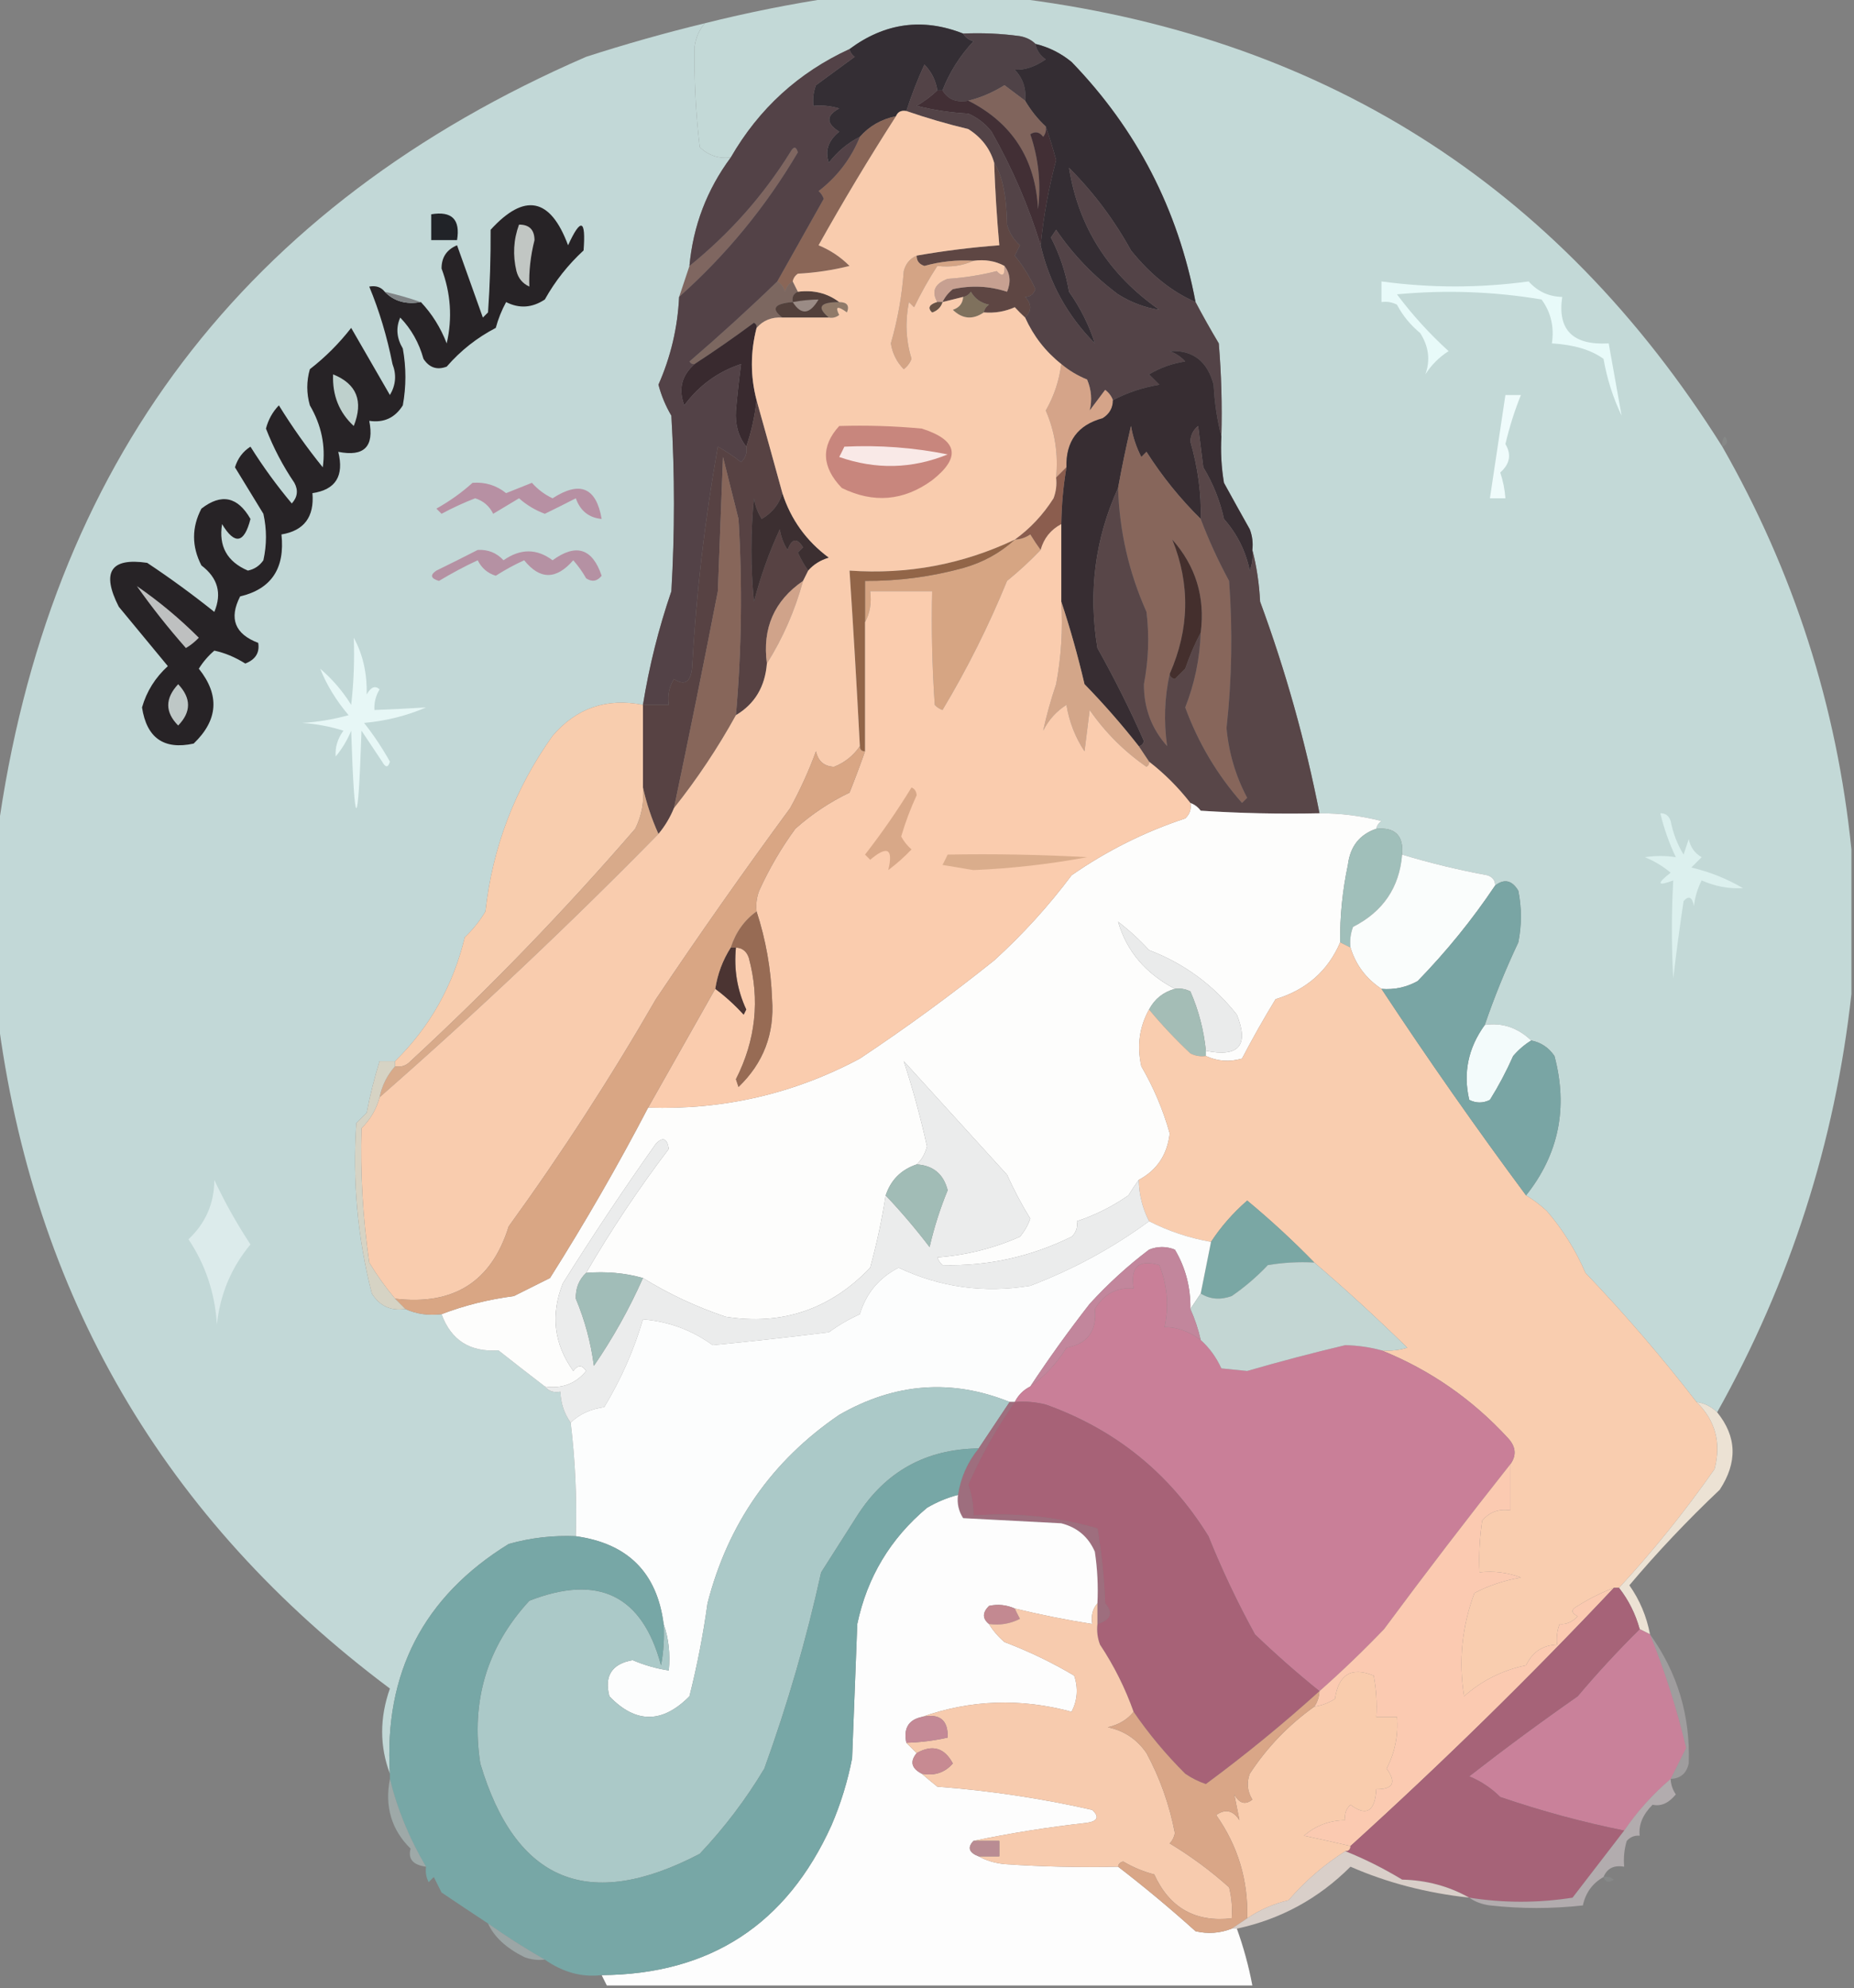 <?xml version="1.0" encoding="UTF-8"?>
<!DOCTYPE svg PUBLIC "-//W3C//DTD SVG 1.1//EN" "http://www.w3.org/Graphics/SVG/1.1/DTD/svg11.dtd">
<svg xmlns="http://www.w3.org/2000/svg" version="1.1" width="359px" height="385px" style="shape-rendering:geometricPrecision; text-rendering:geometricPrecision; image-rendering:optimizeQuality; fill-rule:evenodd; clip-rule:evenodd" xmlns:xlink="http://www.w3.org/1999/xlink">
<rect width="100%" height="100%" fill="#808080" stroke="none"/>
<g><path style="opacity:0.078" fill="#e8f6f5" d="M 126.5,4.5 C 127.833,5.167 127.833,5.167 126.5,4.5 Z"/></g>
<g><path style="opacity:0.999" fill="#c3d9d7" d="M 161.5,-0.5 C 172.833,-0.5 184.167,-0.5 195.5,-0.5C 255.528,6.577 301.528,35.577 333.5,86.5C 347.349,110.762 355.683,136.762 358.5,164.5C 358.5,173.833 358.5,183.167 358.5,192.5C 355.331,221.194 346.664,248.194 332.5,273.5C 331.395,272.4 330.062,271.733 328.5,271.5C 321.818,262.84 314.651,254.506 307,246.5C 305.116,242.116 302.616,238.116 299.5,234.5C 298.201,233.306 296.868,232.306 295.5,231.5C 301.832,223.53 303.665,214.53 301,204.5C 299.871,202.859 298.371,201.859 296.5,201.5C 293.86,198.993 290.86,197.993 287.5,198.5C 289.361,193.068 291.528,187.735 294,182.5C 294.667,179.167 294.667,175.833 294,172.5C 292.774,170.452 291.274,170.119 289.5,171.5C 289.53,170.503 289.03,169.836 288,169.5C 282.412,168.469 276.912,167.136 271.5,165.5C 271.817,161.828 270.151,160.162 266.5,160.5C 266.611,159.883 266.944,159.383 267.5,159C 263.56,157.985 259.56,157.485 255.5,157.5C 252.756,143.525 248.923,129.858 244,116.5C 243.821,112.975 243.321,109.641 242.5,106.5C 242.657,105.127 242.49,103.793 242,102.5C 240.3,99.48 238.634,96.48 237,93.5C 236.502,90.518 236.335,87.518 236.5,84.5C 236.666,78.491 236.499,72.491 236,66.5C 234.395,63.809 232.895,61.142 231.5,58.5C 228.109,40.549 220.109,25.049 207.5,12C 205.423,10.295 203.09,9.128 200.5,8.5C 199.737,7.732 198.737,7.232 197.5,7C 193.848,6.501 190.182,6.335 186.5,6.5C 178.683,3.417 171.35,4.417 164.5,9.5C 154.628,14.037 146.961,21.037 141.5,30.5C 139.179,30.771 137.179,30.105 135.5,28.5C 134.724,21.881 134.391,15.381 134.5,9C 134.759,7.213 135.425,5.713 136.5,4.5C 144.79,2.425 153.124,0.758 161.5,-0.5 Z"/></g>
<g><path style="opacity:1" fill="#342e34" d="M 186.5,6.5 C 186.918,7.222 187.584,7.722 188.5,8C 185.848,10.848 183.848,14.015 182.5,17.5C 182.167,17.5 181.833,17.5 181.5,17.5C 181.205,15.577 180.372,13.91 179,12.5C 177.662,15.428 176.495,18.428 175.5,21.5C 174.508,21.328 173.842,21.662 173.5,22.5C 170.669,23.079 168.336,24.412 166.5,26.5C 164.153,27.684 162.153,29.351 160.5,31.5C 159.696,29.236 160.363,27.236 162.5,25.5C 159.942,23.88 159.942,22.38 162.5,21C 160.866,20.506 159.199,20.34 157.5,20.5C 157.343,19.127 157.51,17.793 158,16.5C 160.5,14.667 163,12.833 165.5,11C 164.944,10.617 164.611,10.117 164.5,9.5C 171.35,4.417 178.683,3.417 186.5,6.5 Z"/></g>
<g><path style="opacity:1" fill="#4f4247" d="M 186.5,6.5 C 190.182,6.335 193.848,6.501 197.5,7C 198.737,7.232 199.737,7.732 200.5,8.5C 200.721,9.735 201.388,10.735 202.5,11.5C 200.401,12.938 198.401,13.605 196.5,13.5C 198.086,15.173 198.753,17.173 198.5,19.5C 197.185,18.524 195.852,17.524 194.5,16.5C 192.24,17.912 189.907,18.912 187.5,19.5C 185.219,19.923 183.552,19.256 182.5,17.5C 183.848,14.015 185.848,10.848 188.5,8C 187.584,7.722 186.918,7.222 186.5,6.5 Z"/></g>
<g><path style="opacity:1" fill="#342d33" d="M 200.5,8.5 C 203.09,9.128 205.423,10.295 207.5,12C 220.109,25.049 228.109,40.549 231.5,58.5C 226.936,56.521 222.769,53.188 219,48.5C 215.738,42.577 211.738,37.244 207,32.5C 208.837,43.965 214.671,53.132 224.5,60C 221.705,59.588 219.038,58.588 216.5,57C 211.783,53.485 207.783,49.318 204.5,44.5C 204.167,45 203.833,45.5 203.5,46C 205.197,49.273 206.364,52.773 207,56.5C 209.233,59.681 210.899,63.014 212,66.5C 206.723,61.189 203.223,54.855 201.5,47.5C 202.053,41.923 203.053,36.423 204.5,31C 203.883,28.723 203.216,26.556 202.5,24.5C 200.937,23.055 199.604,21.389 198.5,19.5C 198.753,17.173 198.086,15.173 196.5,13.5C 198.401,13.605 200.401,12.938 202.5,11.5C 201.388,10.735 200.721,9.735 200.5,8.5 Z"/></g>
<g><path style="opacity:1" fill="#80645c" d="M 198.5,19.5 C 199.604,21.389 200.937,23.055 202.5,24.5C 202.631,25.239 202.464,25.906 202,26.5C 201.282,25.549 200.449,25.383 199.5,26C 201.107,30.697 201.607,35.53 201,40.5C 200.497,30.805 195.997,23.805 187.5,19.5C 189.907,18.912 192.24,17.912 194.5,16.5C 195.852,17.524 197.185,18.524 198.5,19.5 Z"/></g>
<g><path style="opacity:1" fill="#422f35" d="M 181.5,17.5 C 181.833,17.5 182.167,17.5 182.5,17.5C 183.552,19.256 185.219,19.923 187.5,19.5C 195.997,23.805 200.497,30.805 201,40.5C 201.607,35.53 201.107,30.697 199.5,26C 200.449,25.383 201.282,25.549 202,26.5C 202.464,25.906 202.631,25.239 202.5,24.5C 203.216,26.556 203.883,28.723 204.5,31C 203.053,36.423 202.053,41.923 201.5,47.5C 199.176,39.901 196.009,32.568 192,25.5C 190.786,23.951 189.286,22.785 187.5,22C 184.118,21.824 180.785,21.324 177.5,20.5C 179.007,19.611 180.34,18.611 181.5,17.5 Z"/></g>
<g><path style="opacity:1" fill="#8a6657" d="M 173.5,22.5 C 168.247,30.672 163.247,39.006 158.5,47.5C 160.766,48.432 162.766,49.766 164.5,51.5C 161.215,52.324 157.882,52.824 154.5,53C 153.944,53.383 153.611,53.883 153.5,54.5C 152.778,54.917 152.278,55.584 152,56.5C 151.722,55.584 151.222,54.917 150.5,54.5C 153.48,49.212 156.48,43.879 159.5,38.5C 159.291,37.914 158.957,37.414 158.5,37C 162.112,34.221 164.778,30.721 166.5,26.5C 168.336,24.412 170.669,23.079 173.5,22.5 Z"/></g>
<g><path style="opacity:1" fill="#7f6660" d="M 131.5,57.5 C 132.167,55.5 132.833,53.5 133.5,51.5C 141.278,45.226 147.778,37.893 153,29.5C 153.654,28.304 154.154,28.304 154.5,29.5C 148.292,40.041 140.625,49.374 131.5,57.5 Z"/></g>
<g><path style="opacity:1" fill="#5e4643" d="M 198.5,61.5 C 197.849,60.909 197.182,60.243 196.5,59.5C 194.591,60.348 192.591,60.682 190.5,60.5C 190.611,59.883 190.944,59.383 191.5,59C 189.939,58.682 188.772,57.849 188,56.5C 187.617,57.056 187.117,57.389 186.5,57.5C 185.167,57.833 183.833,58.167 182.5,58.5C 182.953,57.542 183.619,56.708 184.5,56C 188.091,55.211 191.591,55.378 195,56.5C 195.78,54.613 195.613,52.946 194.5,51.5C 192.735,50.539 190.735,50.205 188.5,50.5C 185.272,50.299 182.105,50.633 179,51.5C 177.97,51.164 177.47,50.497 177.5,49.5C 182.758,48.573 188.091,47.907 193.5,47.5C 193.02,42.178 192.687,36.845 192.5,31.5C 194.092,33.975 194.926,37.975 195,43.5C 195.44,45.076 196.273,46.41 197.5,47.5C 197.167,48.167 196.833,48.833 196.5,49.5C 198.112,51.513 199.445,53.68 200.5,56C 200.108,57.011 199.441,57.511 198.5,57.5C 199.807,58.865 199.807,60.198 198.5,61.5 Z"/></g>
<g><path style="opacity:1" fill="#534347" d="M 181.5,17.5 C 180.34,18.611 179.007,19.611 177.5,20.5C 180.785,21.324 184.118,21.824 187.5,22C 189.286,22.785 190.786,23.951 192,25.5C 196.009,32.568 199.176,39.901 201.5,47.5C 203.223,54.855 206.723,61.189 212,66.5C 210.899,63.014 209.233,59.681 207,56.5C 206.364,52.773 205.197,49.273 203.5,46C 203.833,45.5 204.167,45 204.5,44.5C 207.783,49.318 211.783,53.485 216.5,57C 219.038,58.588 221.705,59.588 224.5,60C 214.671,53.132 208.837,43.965 207,32.5C 211.738,37.244 215.738,42.577 219,48.5C 222.769,53.188 226.936,56.521 231.5,58.5C 232.895,61.142 234.395,63.809 236,66.5C 236.499,72.491 236.666,78.491 236.5,84.5C 235.679,81.359 235.179,78.025 235,74.5C 233.778,69.916 230.944,67.75 226.5,68C 227.672,68.419 228.672,69.085 229.5,70C 226.99,70.376 224.657,71.21 222.5,72.5C 223.167,73.167 223.833,73.833 224.5,74.5C 221.23,75.058 218.23,76.058 215.5,77.5C 215.217,76.711 214.717,76.044 214,75.5C 213,76.833 212,78.167 211,79.5C 211.498,77.473 211.331,75.473 210.5,73.5C 208.64,72.74 206.973,71.74 205.5,70.5C 202.456,68.091 200.122,65.091 198.5,61.5C 199.807,60.198 199.807,58.865 198.5,57.5C 199.441,57.511 200.108,57.011 200.5,56C 199.445,53.68 198.112,51.513 196.5,49.5C 196.833,48.833 197.167,48.167 197.5,47.5C 196.273,46.41 195.44,45.076 195,43.5C 194.926,37.975 194.092,33.975 192.5,31.5C 191.702,28.769 190.035,26.603 187.5,25C 183.41,24.018 179.41,22.852 175.5,21.5C 176.495,18.428 177.662,15.428 179,12.5C 180.372,13.91 181.205,15.577 181.5,17.5 Z"/></g>
<g><path style="opacity:1" fill="#d4a485" d="M 177.5,49.5 C 177.47,50.497 177.97,51.164 179,51.5C 182.105,50.633 185.272,50.299 188.5,50.5C 186.393,51.468 184.059,51.802 181.5,51.5C 179.88,53.99 178.38,56.656 177,59.5C 176.667,59.167 176.333,58.833 176,58.5C 175.24,62.225 175.407,65.892 176.5,69.5C 176.192,70.308 175.692,70.975 175,71.5C 173.637,70.107 172.804,68.441 172.5,66.5C 173.822,61.923 174.656,57.256 175,52.5C 175.377,51.058 176.21,50.058 177.5,49.5 Z"/></g>
<g><path style="opacity:1" fill="#c7a091" d="M 194.5,51.5 C 195.613,52.946 195.78,54.613 195,56.5C 191.591,55.378 188.091,55.211 184.5,56C 183.619,56.708 182.953,57.542 182.5,58.5C 182.167,58.5 181.833,58.5 181.5,58.5C 180.318,56.439 180.985,54.939 183.5,54C 186.758,53.788 189.924,53.288 193,52.5C 194.107,53.712 194.607,53.379 194.5,51.5 Z"/></g>
<g><path style="opacity:1" fill="#e8faf9" d="M 267.5,54.5 C 277,55.792 286.5,55.792 296,54.5C 297.741,56.454 299.908,57.454 302.5,57.5C 301.554,63.893 304.554,66.893 311.5,66.5C 312.358,71.242 313.191,75.909 314,80.5C 312.326,76.979 311.16,73.313 310.5,69.5C 308.116,67.759 304.783,66.759 300.5,66.5C 300.98,63.315 300.314,60.481 298.5,58C 289.228,56.447 279.895,56.114 270.5,57C 273.464,60.966 276.797,64.632 280.5,68C 278.667,69.167 277.167,70.667 276,72.5C 276.991,69.756 276.657,67.089 275,64.5C 273.122,62.957 271.622,61.124 270.5,59C 269.552,58.517 268.552,58.35 267.5,58.5C 267.5,57.167 267.5,55.833 267.5,54.5 Z"/></g>
<g><path style="opacity:1" fill="#7c6760" d="M 150.5,54.5 C 151.222,54.917 151.722,55.584 152,56.5C 152.278,55.584 152.778,54.917 153.5,54.5C 153.833,55.167 154.167,55.833 154.5,56.5C 153.662,56.842 153.328,57.508 153.5,58.5C 149.907,58.796 149.241,59.796 151.5,61.5C 149.446,61.365 147.779,62.032 146.5,63.5C 146.565,63.062 146.399,62.728 146,62.5C 142.225,65.3 138.392,67.966 134.5,70.5C 134.062,70.565 133.728,70.399 133.5,70C 139.388,64.939 145.055,59.773 150.5,54.5 Z"/></g>
<g><path style="opacity:1" fill="#907a69" d="M 162.5,58.5 C 164.028,58.517 164.528,59.184 164,60.5C 162.16,59.167 161.66,59.334 162.5,61C 161.906,61.464 161.239,61.631 160.5,61.5C 158.083,59.504 158.75,58.504 162.5,58.5 Z"/></g>
<g><path style="opacity:0.999" fill="#c2d8d7" d="M 136.5,4.5 C 135.425,5.713 134.759,7.213 134.5,9C 134.391,15.381 134.724,21.881 135.5,28.5C 137.179,30.105 139.179,30.771 141.5,30.5C 136.877,36.747 134.211,43.747 133.5,51.5C 132.833,53.5 132.167,55.5 131.5,57.5C 131.219,63.433 129.885,69.1 127.5,74.5C 128.054,76.61 128.888,78.61 130,80.5C 130.667,91.833 130.667,103.167 130,114.5C 127.536,121.69 125.703,129.023 124.5,136.5C 117.445,135.111 111.612,137.111 107,142.5C 99.699,152.741 95.366,164.074 94,176.5C 92.907,178.349 91.574,180.016 90,181.5C 87.729,190.893 83.229,198.893 76.5,205.5C 75.5,205.5 74.5,205.5 73.5,205.5C 72.495,208.721 71.661,212.054 71,215.5C 70.333,216.167 69.667,216.833 69,217.5C 68.234,228.692 69.234,239.692 72,250.5C 73.509,252.919 75.675,253.919 78.5,253.5C 80.607,254.468 82.941,254.802 85.5,254.5C 87.347,259.551 91.013,261.884 96.5,261.5C 99.562,263.912 102.562,266.245 105.5,268.5C 106.209,269.404 107.209,269.737 108.5,269.5C 108.595,271.786 109.262,273.786 110.5,275.5C 111.392,282.791 111.726,290.124 111.5,297.5C 107.085,297.305 102.751,297.805 98.5,299C 81.984,309.196 74.318,324.03 75.5,343.5C 73.5,338.169 73.5,332.669 75.5,327C 31.703,294.238 6.37,250.738 -0.5,196.5C -0.5,184.833 -0.5,173.167 -0.5,161.5C 9.27,89.903 47.27,39.736 113.5,11C 121.108,8.542 128.775,6.376 136.5,4.5 Z"/></g>
<g><path style="opacity:1" fill="#212328" d="M 83.5,41.5 C 87.5,40.833 89.167,42.5 88.5,46.5C 86.833,46.5 85.167,46.5 83.5,46.5C 83.5,44.833 83.5,43.167 83.5,41.5 Z"/></g>
<g><path style="opacity:1" fill="#52403b" d="M 154.5,56.5 C 157.553,56.111 160.22,56.777 162.5,58.5C 158.75,58.504 158.083,59.504 160.5,61.5C 157.5,61.5 154.5,61.5 151.5,61.5C 149.241,59.796 149.907,58.796 153.5,58.5C 153.328,57.508 153.662,56.842 154.5,56.5 Z"/></g>
<g><path style="opacity:1" fill="#9a8b85" d="M 153.5,58.5 C 155.226,58.185 156.893,58.019 158.5,58C 156.792,60.912 155.126,61.078 153.5,58.5 Z"/></g>
<g><path style="opacity:1" fill="#7f715d" d="M 190.5,60.5 C 188.365,61.966 186.365,61.8 184.5,60C 185.756,59.583 186.423,58.75 186.5,57.5C 187.117,57.389 187.617,57.056 188,56.5C 188.772,57.849 189.939,58.682 191.5,59C 190.944,59.383 190.611,59.883 190.5,60.5 Z"/></g>
<g><path style="opacity:1" fill="#272326" d="M 74.5,56.5 C 76.279,58.343 78.612,59.01 81.5,58.5C 83.646,60.775 85.312,63.441 86.5,66.5C 87.62,61.608 87.287,56.774 85.5,52C 85.495,49.837 86.495,48.337 88.5,47.5C 90.167,52.167 91.833,56.833 93.5,61.5C 93.833,61.167 94.167,60.833 94.5,60.5C 94.865,55.222 95.032,49.889 95,44.5C 101.578,37.282 106.578,38.282 110,47.5C 112.467,42.115 113.467,42.449 113,48.5C 109.97,51.296 107.47,54.463 105.5,58C 103.045,59.63 100.545,59.797 98,58.5C 97.138,60.087 96.471,61.754 96,63.5C 92.342,65.408 89.175,67.908 86.5,71C 84.633,71.711 83.133,71.211 82,69.5C 81.145,66.399 79.645,63.732 77.5,61.5C 76.628,63.466 76.795,65.466 78,67.5C 78.667,71.167 78.667,74.833 78,78.5C 76.491,80.919 74.325,81.919 71.5,81.5C 72.5,86.5 70.5,88.5 65.5,87.5C 66.66,92.175 64.994,94.841 60.5,95.5C 60.88,100.11 58.88,102.776 54.5,103.5C 55.209,110.073 52.542,114.073 46.5,115.5C 44.305,119.78 45.471,122.78 50,124.5C 50.309,126.391 49.475,127.725 47.5,128.5C 45.503,127.253 43.503,126.419 41.5,126C 40.313,127.019 39.313,128.186 38.5,129.5C 42.58,134.612 42.246,139.446 37.5,144C 31.742,145.253 28.408,142.919 27.5,137C 28.391,133.892 30.058,131.225 32.5,129C 29.333,125.167 26.167,121.333 23,117.5C 19.587,110.789 21.42,107.956 28.5,109C 32.974,111.973 37.307,115.14 41.5,118.5C 43.012,114.907 42.178,111.907 39,109.5C 37.102,105.803 37.102,102.136 39,98.5C 42.864,95.506 46.031,96.173 48.5,100.5C 47.292,105.245 45.459,105.578 43,101.5C 42.307,105.778 43.974,108.778 48,110.5C 49.261,110.241 50.261,109.574 51,108.5C 51.667,105.5 51.667,102.5 51,99.5C 49.167,96.5 47.333,93.5 45.5,90.5C 46.026,88.77 47.026,87.436 48.5,86.5C 50.934,90.382 53.601,94.048 56.5,97.5C 57.614,96.277 57.781,94.944 57,93.5C 54.777,90.221 52.943,86.721 51.5,83C 51.946,81.274 52.779,79.774 54,78.5C 56.6,82.713 59.433,86.713 62.5,90.5C 63.075,86.345 62.242,82.345 60,78.5C 59.333,76.167 59.333,73.833 60,71.5C 63,69.167 65.667,66.5 68,63.5C 70.529,67.901 73.029,72.234 75.5,76.5C 76.641,74.579 76.808,72.579 76,70.5C 74.943,65.179 73.443,60.179 71.5,55.5C 72.791,55.263 73.791,55.596 74.5,56.5 Z"/></g>
<g><path style="opacity:1" fill="#808486" d="M 74.5,56.5 C 76.952,57.065 79.285,57.732 81.5,58.5C 78.612,59.01 76.279,58.343 74.5,56.5 Z"/></g>
<g><path style="opacity:1" fill="#c1c6c3" d="M 100.5,43.5 C 102.484,43.484 103.484,44.484 103.5,46.5C 102.727,49.571 102.393,52.571 102.5,55.5C 101.201,54.91 100.368,53.91 100,52.5C 99.264,49.408 99.431,46.408 100.5,43.5 Z"/></g>
<g><path style="opacity:1" fill="#392a2f" d="M 146.5,63.5 C 145.291,68.213 145.291,72.879 146.5,77.5C 146.142,80.689 145.475,83.689 144.5,86.5C 142.983,84.538 142.316,82.205 142.5,79.5C 142.768,76.483 143.102,73.483 143.5,70.5C 139.021,71.969 135.354,74.636 132.5,78.5C 131.317,75.381 131.984,72.714 134.5,70.5C 138.392,67.966 142.225,65.3 146,62.5C 146.399,62.728 146.565,63.062 146.5,63.5 Z"/></g>
<g><path style="opacity:1" fill="#534247" d="M 164.5,9.5 C 164.611,10.117 164.944,10.617 165.5,11C 163,12.833 160.5,14.667 158,16.5C 157.51,17.793 157.343,19.127 157.5,20.5C 159.199,20.34 160.866,20.506 162.5,21C 159.942,22.38 159.942,23.88 162.5,25.5C 160.363,27.236 159.696,29.236 160.5,31.5C 162.153,29.351 164.153,27.684 166.5,26.5C 164.778,30.721 162.112,34.221 158.5,37C 158.957,37.414 159.291,37.914 159.5,38.5C 156.48,43.879 153.48,49.212 150.5,54.5C 145.055,59.773 139.388,64.939 133.5,70C 133.728,70.399 134.062,70.565 134.5,70.5C 131.984,72.714 131.317,75.381 132.5,78.5C 135.354,74.636 139.021,71.969 143.5,70.5C 143.102,73.483 142.768,76.483 142.5,79.5C 142.316,82.205 142.983,84.538 144.5,86.5C 144.719,87.675 144.386,88.675 143.5,89.5C 142.086,88.376 140.586,87.376 139,86.5C 136.465,100.708 134.798,115.042 134,129.5C 133.685,132.147 132.518,132.813 130.5,131.5C 129.548,133.045 129.215,134.712 129.5,136.5C 127.833,136.5 126.167,136.5 124.5,136.5C 125.703,129.023 127.536,121.69 130,114.5C 130.667,103.167 130.667,91.833 130,80.5C 128.888,78.61 128.054,76.61 127.5,74.5C 129.885,69.1 131.219,63.433 131.5,57.5C 140.625,49.374 148.292,40.041 154.5,29.5C 154.154,28.304 153.654,28.304 153,29.5C 147.778,37.893 141.278,45.226 133.5,51.5C 134.211,43.747 136.877,36.747 141.5,30.5C 146.961,21.037 154.628,14.037 164.5,9.5 Z"/></g>
<g><path style="opacity:1" fill="#bed0cc" d="M 64.5,72.5 C 69.077,74.341 70.411,77.675 68.5,82.5C 65.665,79.88 64.332,76.547 64.5,72.5 Z"/></g>
<g><path style="opacity:1" fill="#d5a489" d="M 205.5,70.5 C 206.973,71.74 208.64,72.74 210.5,73.5C 211.331,75.473 211.498,77.473 211,79.5C 212,78.167 213,76.833 214,75.5C 214.717,76.044 215.217,76.711 215.5,77.5C 215.489,79.017 214.823,80.184 213.5,81C 208.7,82.306 206.366,85.473 206.5,90.5C 205.833,91.167 205.167,91.833 204.5,92.5C 204.948,87.959 204.281,83.626 202.5,79.5C 204.105,76.686 205.105,73.686 205.5,70.5 Z"/></g>
<g><path style="opacity:1" fill="#574243" d="M 146.5,77.5 C 148.161,83.406 149.828,89.406 151.5,95.5C 150.874,97.626 149.541,99.293 147.5,100.5C 146.719,99.271 146.219,97.938 146,96.5C 145.333,103.167 145.333,109.833 146,116.5C 147.275,111.607 148.942,106.94 151,102.5C 151.219,103.938 151.719,105.271 152.5,106.5C 153.324,104.252 154.324,104.086 155.5,106C 155.167,106.333 154.833,106.667 154.5,107C 155.085,108.302 155.751,109.469 156.5,110.5C 156.167,111.167 155.833,111.833 155.5,112.5C 149.918,116.337 147.585,121.67 148.5,128.5C 148.143,133.001 146.143,136.334 142.5,138.5C 143.608,125.866 143.775,113.2 143,100.5C 142,96.5 141,92.5 140,88.5C 139.667,97.167 139.333,105.833 139,114.5C 136.273,128.531 133.44,142.531 130.5,156.5C 129.752,158.332 128.752,159.999 127.5,161.5C 126.184,158.592 125.184,155.592 124.5,152.5C 124.5,147.167 124.5,141.833 124.5,136.5C 126.167,136.5 127.833,136.5 129.5,136.5C 129.215,134.712 129.548,133.045 130.5,131.5C 132.518,132.813 133.685,132.147 134,129.5C 134.798,115.042 136.465,100.708 139,86.5C 140.586,87.376 142.086,88.376 143.5,89.5C 144.386,88.675 144.719,87.675 144.5,86.5C 145.475,83.689 146.142,80.689 146.5,77.5 Z"/></g>
<g><path style="opacity:1" fill="#372d32" d="M 236.5,84.5 C 236.335,87.518 236.502,90.518 237,93.5C 238.634,96.48 240.3,99.48 242,102.5C 242.49,103.793 242.657,105.127 242.5,106.5C 242.657,107.873 242.49,109.207 242,110.5C 241.213,106.717 239.546,103.383 237,100.5C 236.226,96.951 234.893,93.618 233,90.5C 232.667,87.833 232.333,85.167 232,82.5C 231.056,83.263 230.556,84.263 230.5,85.5C 231.973,90.624 232.64,95.624 232.5,100.5C 228.54,96.603 225.04,92.269 222,87.5C 221.667,87.833 221.333,88.167 221,88.5C 220.027,86.608 219.36,84.608 219,82.5C 218.057,86.496 217.224,90.496 216.5,94.5C 212.036,104.309 210.703,114.643 212.5,125.5C 215.797,131.371 218.797,137.371 221.5,143.5C 221.376,144.107 221.043,144.44 220.5,144.5C 217.243,140.344 213.743,136.344 210,132.5C 208.704,126.966 207.204,121.633 205.5,116.5C 205.5,111.5 205.5,106.5 205.5,101.5C 205.552,97.802 205.886,94.135 206.5,90.5C 206.366,85.473 208.7,82.306 213.5,81C 214.823,80.184 215.489,79.017 215.5,77.5C 218.23,76.058 221.23,75.058 224.5,74.5C 223.833,73.833 223.167,73.167 222.5,72.5C 224.657,71.21 226.99,70.376 229.5,70C 228.672,69.085 227.672,68.419 226.5,68C 230.944,67.75 233.778,69.916 235,74.5C 235.179,78.025 235.679,81.359 236.5,84.5 Z"/></g>
<g><path style="opacity:0.078" fill="#d6e7e4" d="M 333.5,86.5 C 333.369,85.761 333.536,85.094 334,84.5C 334.692,85.437 334.525,86.103 333.5,86.5 Z"/></g>
<g><path style="opacity:1" fill="#effbfb" d="M 291.5,76.5 C 292.5,76.5 293.5,76.5 294.5,76.5C 293.282,79.519 292.282,82.686 291.5,86C 292.706,88.017 292.373,89.851 290.5,91.5C 291.046,93.135 291.38,94.801 291.5,96.5C 290.5,96.5 289.5,96.5 288.5,96.5C 289.501,89.829 290.501,83.163 291.5,76.5 Z"/></g>
<g><path style="opacity:1" fill="#b790a3" d="M 91.5,93.5 C 93.954,93.32 96.121,93.987 98,95.5C 99.667,94.833 101.333,94.167 103,93.5C 104.136,94.783 105.469,95.783 107,96.5C 112.294,93.067 115.461,94.401 116.5,100.5C 114.027,100.264 112.36,98.931 111.5,96.5C 109.477,97.54 107.477,98.54 105.5,99.5C 103.653,98.814 101.986,97.814 100.5,96.5C 98.833,97.5 97.167,98.5 95.5,99.5C 94.751,97.988 93.584,96.988 92,96.5C 89.773,97.363 87.607,98.363 85.5,99.5C 85.167,99.167 84.833,98.833 84.5,98.5C 87.076,97.057 89.41,95.39 91.5,93.5 Z"/></g>
<g><path style="opacity:1" fill="#8b5d4e" d="M 206.5,90.5 C 205.886,94.135 205.552,97.802 205.5,101.5C 203.457,102.579 202.124,104.246 201.5,106.5C 200.842,105.602 200.176,104.602 199.5,103.5C 198.583,104.127 197.583,104.461 196.5,104.5C 199.472,102.359 201.972,99.692 204,96.5C 204.49,95.207 204.657,93.873 204.5,92.5C 205.167,91.833 205.833,91.167 206.5,90.5 Z"/></g>
<g><path style="opacity:1" fill="#3c2f31" d="M 151.5,95.5 C 153.142,100.608 156.142,104.774 160.5,108C 158.867,108.48 157.534,109.313 156.5,110.5C 155.751,109.469 155.085,108.302 154.5,107C 154.833,106.667 155.167,106.333 155.5,106C 154.324,104.086 153.324,104.252 152.5,106.5C 151.719,105.271 151.219,103.938 151,102.5C 148.942,106.94 147.275,111.607 146,116.5C 145.333,109.833 145.333,103.167 146,96.5C 146.219,97.938 146.719,99.271 147.5,100.5C 149.541,99.293 150.874,97.626 151.5,95.5 Z"/></g>
<g><path style="opacity:1" fill="#b591a3" d="M 92.5,106.5 C 94.484,106.383 96.15,107.05 97.5,108.5C 100.766,106.205 103.932,106.205 107,108.5C 111.543,105.181 114.71,106.181 116.5,111.5C 115.635,112.583 114.635,112.749 113.5,112C 112.789,110.745 111.956,109.579 111,108.5C 107.708,112.3 104.541,112.3 101.5,108.5C 99.571,109.38 97.737,110.38 96,111.5C 94.416,111.012 93.249,110.012 92.5,108.5C 89.905,109.713 87.405,111.047 85,112.5C 83.392,112.026 83.226,111.359 84.5,110.5C 87.239,109.163 89.906,107.83 92.5,106.5 Z"/></g>
<g><path style="opacity:1" fill="#d6a583" d="M 201.5,106.5 C 199.502,108.6 197.335,110.6 195,112.5C 191.448,121.196 187.281,129.53 182.5,137.5C 181.914,137.291 181.414,136.957 181,136.5C 180.5,129.174 180.334,121.841 180.5,114.5C 176.5,114.5 172.5,114.5 168.5,114.5C 168.795,116.735 168.461,118.735 167.5,120.5C 167.5,117.833 167.5,115.167 167.5,112.5C 173.945,112.537 180.278,111.704 186.5,110C 190.346,108.914 193.68,107.081 196.5,104.5C 197.583,104.461 198.583,104.127 199.5,103.5C 200.176,104.602 200.842,105.602 201.5,106.5 Z"/></g>
<g><path style="opacity:1" fill="#bec0c0" d="M 26.5,113.5 C 30.798,116.463 34.798,119.797 38.5,123.5C 37.758,124.287 36.925,124.953 36,125.5C 32.575,121.621 29.409,117.621 26.5,113.5 Z"/></g>
<g><path style="opacity:1" fill="#d0a38a" d="M 155.5,112.5 C 153.926,118.242 151.593,123.575 148.5,128.5C 147.585,121.67 149.918,116.337 155.5,112.5 Z"/></g>
<g><path style="opacity:1" fill="#926548" d="M 196.5,104.5 C 193.68,107.081 190.346,108.914 186.5,110C 180.278,111.704 173.945,112.537 167.5,112.5C 167.5,115.167 167.5,117.833 167.5,120.5C 167.5,128.833 167.5,137.167 167.5,145.5C 166.833,145.5 166.5,145.167 166.5,144.5C 165.913,133.15 165.246,121.817 164.5,110.5C 175.734,111.295 186.401,109.295 196.5,104.5 Z"/></g>
<g><path style="opacity:1" fill="#87665b" d="M 232.5,100.5 C 234.065,104.629 235.898,108.629 238,112.5C 238.708,122.016 238.541,131.516 237.5,141C 237.937,145.808 239.271,150.308 241.5,154.5C 241.167,154.833 240.833,155.167 240.5,155.5C 235.68,150.028 232.013,143.861 229.5,137C 231.334,132.336 232.334,127.502 232.5,122.5C 233.375,115.629 231.542,109.629 227,104.5C 230.492,113.165 230.325,121.831 226.5,130.5C 225.49,135.035 225.324,139.701 226,144.5C 222.984,141.124 221.484,137.124 221.5,132.5C 222.399,127.85 222.566,123.183 222,118.5C 218.591,110.862 216.757,102.862 216.5,94.5C 217.224,90.496 218.057,86.496 219,82.5C 219.36,84.608 220.027,86.608 221,88.5C 221.333,88.167 221.667,87.833 222,87.5C 225.04,92.269 228.54,96.603 232.5,100.5 Z"/></g>
<g><path style="opacity:1" fill="#bec7c6" d="M 34.5,132.5 C 37.048,135.209 37.048,137.876 34.5,140.5C 31.937,137.92 31.937,135.253 34.5,132.5 Z"/></g>
<g><path style="opacity:1" fill="#87665a" d="M 142.5,138.5 C 138.995,144.847 134.995,150.847 130.5,156.5C 133.44,142.531 136.273,128.531 139,114.5C 139.333,105.833 139.667,97.167 140,88.5C 141,92.5 142,96.5 143,100.5C 143.775,113.2 143.608,125.866 142.5,138.5 Z"/></g>
<g><path style="opacity:1" fill="#584648" d="M 242.5,106.5 C 243.321,109.641 243.821,112.975 244,116.5C 248.923,129.858 252.756,143.525 255.5,157.5C 247.826,157.666 240.159,157.5 232.5,157C 231.956,156.283 231.289,155.783 230.5,155.5C 228.167,152.5 225.5,149.833 222.5,147.5C 221.833,146.5 221.167,145.5 220.5,144.5C 221.043,144.44 221.376,144.107 221.5,143.5C 218.797,137.371 215.797,131.371 212.5,125.5C 210.703,114.643 212.036,104.309 216.5,94.5C 216.757,102.862 218.591,110.862 222,118.5C 222.566,123.183 222.399,127.85 221.5,132.5C 221.484,137.124 222.984,141.124 226,144.5C 225.324,139.701 225.49,135.035 226.5,130.5C 226.56,131.043 226.893,131.376 227.5,131.5C 228.167,130.833 228.833,130.167 229.5,129.5C 230.359,127 231.359,124.667 232.5,122.5C 232.334,127.502 231.334,132.336 229.5,137C 232.013,143.861 235.68,150.028 240.5,155.5C 240.833,155.167 241.167,154.833 241.5,154.5C 239.271,150.308 237.937,145.808 237.5,141C 238.541,131.516 238.708,122.016 238,112.5C 235.898,108.629 234.065,104.629 232.5,100.5C 232.64,95.624 231.973,90.624 230.5,85.5C 230.556,84.263 231.056,83.263 232,82.5C 232.333,85.167 232.667,87.833 233,90.5C 234.893,93.618 236.226,96.951 237,100.5C 239.546,103.383 241.213,106.717 242,110.5C 242.49,109.207 242.657,107.873 242.5,106.5 Z"/></g>
<g><path style="opacity:1" fill="#442f2d" d="M 232.5,122.5 C 231.359,124.667 230.359,127 229.5,129.5C 228.833,130.167 228.167,130.833 227.5,131.5C 226.893,131.376 226.56,131.043 226.5,130.5C 230.325,121.831 230.492,113.165 227,104.5C 231.542,109.629 233.375,115.629 232.5,122.5 Z"/></g>
<g><path style="opacity:1" fill="#d3a689" d="M 205.5,116.5 C 207.204,121.633 208.704,126.966 210,132.5C 213.743,136.344 217.243,140.344 220.5,144.5C 221.167,145.5 221.833,146.5 222.5,147.5C 222.565,147.938 222.399,148.272 222,148.5C 217.667,145.5 214,141.833 211,137.5C 210.667,140.167 210.333,142.833 210,145.5C 208.206,142.786 207.04,139.786 206.5,136.5C 204.541,137.748 203.041,139.415 202,141.5C 202.626,138.592 203.459,135.592 204.5,132.5C 205.495,127.208 205.828,121.875 205.5,116.5 Z"/></g>
<g><path style="opacity:1" fill="#e7f7f6" d="M 68.5,123.5 C 70.26,126.701 71.094,130.367 71,134.5C 71.811,133.04 72.645,132.707 73.5,133.5C 72.754,134.736 72.421,136.07 72.5,137.5C 75.889,137.368 79.223,137.201 82.5,137C 78.721,138.625 74.721,139.625 70.5,140C 72.363,142.364 74.029,144.864 75.5,147.5C 75.154,148.696 74.654,148.696 74,147.5C 72.667,145.5 71.333,143.5 70,141.5C 69.333,161.5 68.667,161.5 68,141.5C 67.251,143.332 66.251,144.999 65,146.5C 64.859,144.744 65.359,143.078 66.5,141.5C 63.893,140.682 61.226,140.182 58.5,140C 61.553,139.821 64.553,139.321 67.5,138.5C 65.09,135.648 63.256,132.648 62,129.5C 64.374,131.539 66.374,133.872 68,136.5C 68.499,132.179 68.666,127.846 68.5,123.5 Z"/></g>
<g><path style="opacity:1" fill="#f8cdae" d="M 124.5,136.5 C 124.5,141.833 124.5,147.167 124.5,152.5C 124.752,155.32 124.252,157.986 123,160.5C 109.244,176.419 94.744,191.419 79.5,205.5C 78.675,206.386 77.675,206.719 76.5,206.5C 76.5,206.167 76.5,205.833 76.5,205.5C 83.229,198.893 87.729,190.893 90,181.5C 91.574,180.016 92.907,178.349 94,176.5C 95.366,164.074 99.699,152.741 107,142.5C 111.612,137.111 117.445,135.111 124.5,136.5 Z"/></g>
<g><path style="opacity:1" fill="#fdfdfc" d="M 230.5,155.5 C 231.289,155.783 231.956,156.283 232.5,157C 240.159,157.5 247.826,157.666 255.5,157.5C 259.56,157.485 263.56,157.985 267.5,159C 266.944,159.383 266.611,159.883 266.5,160.5C 263.265,161.595 261.432,163.928 261,167.5C 259.95,172.448 259.45,177.448 259.5,182.5C 257.142,188.013 252.976,191.68 247,193.5C 244.711,197.243 242.544,201.076 240.5,205C 238.071,205.703 235.738,205.537 233.5,204.5C 233.5,204.167 233.5,203.833 233.5,203.5C 239.885,204.786 241.885,202.453 239.5,196.5C 234.958,190.752 229.292,186.585 222.5,184C 220.65,181.982 218.65,180.149 216.5,178.5C 218.144,184.176 221.811,188.51 227.5,191.5C 225.246,192.124 223.579,193.457 222.5,195.5C 220.621,198.856 220.121,202.523 221,206.5C 223.397,210.623 225.23,214.956 226.5,219.5C 226.029,223.618 224.029,226.618 220.5,228.5C 219.842,229.398 219.176,230.398 218.5,231.5C 215.35,233.679 212.017,235.346 208.5,236.5C 208.719,237.675 208.386,238.675 207.5,239.5C 199.571,243.4 191.238,245.234 182.5,245C 182.043,244.586 181.709,244.086 181.5,243.5C 187.091,243.078 192.424,241.745 197.5,239.5C 198.383,238.452 199.05,237.285 199.5,236C 197.81,233.249 196.31,230.415 195,227.5C 188.397,220.225 181.731,212.892 175,205.5C 176.736,210.804 178.236,216.304 179.5,222C 179.138,223.434 178.472,224.601 177.5,225.5C 174.5,226.5 172.5,228.5 171.5,231.5C 170.791,236.099 169.791,240.766 168.5,245.5C 160.778,253.574 151.445,256.74 140.5,255C 134.784,253.067 129.451,250.567 124.5,247.5C 121.038,246.518 117.371,246.185 113.5,246.5C 118.318,238.21 123.651,230.21 129.5,222.5C 129.176,220.431 128.342,220.098 127,221.5C 120.755,230.318 114.755,239.318 109,248.5C 106.572,254.562 107.239,260.228 111,265.5C 111.893,264.289 112.726,264.289 113.5,265.5C 111.464,267.984 108.798,268.984 105.5,268.5C 102.562,266.245 99.562,263.912 96.5,261.5C 91.013,261.884 87.347,259.551 85.5,254.5C 89.903,252.811 94.569,251.645 99.5,251C 101.842,249.829 104.176,248.662 106.5,247.5C 113.321,236.704 119.654,225.704 125.5,214.5C 140.106,214.975 153.772,211.809 166.5,205C 175.453,199.045 184.12,192.712 192.5,186C 198.043,180.959 203.043,175.459 207.5,169.5C 214.317,164.758 221.651,161.091 229.5,158.5C 230.386,157.675 230.719,156.675 230.5,155.5 Z"/></g>
<g><path style="opacity:1" fill="#a0bfba" d="M 266.5,160.5 C 270.151,160.162 271.817,161.828 271.5,165.5C 270.975,171.875 267.808,176.541 262,179.5C 261.51,180.793 261.343,182.127 261.5,183.5C 260.833,183.167 260.167,182.833 259.5,182.5C 259.45,177.448 259.95,172.448 261,167.5C 261.432,163.928 263.265,161.595 266.5,160.5 Z"/></g>
<g><path style="opacity:1" fill="#fafdfc" d="M 271.5,165.5 C 276.912,167.136 282.412,168.469 288,169.5C 289.03,169.836 289.53,170.503 289.5,171.5C 285.092,178.082 280.092,184.249 274.5,190C 272.323,191.202 269.989,191.702 267.5,191.5C 264.515,189.513 262.515,186.846 261.5,183.5C 261.343,182.127 261.51,180.793 262,179.5C 267.808,176.541 270.975,171.875 271.5,165.5 Z"/></g>
<g><path style="opacity:1" fill="#faccae" d="M 205.5,101.5 C 205.5,106.5 205.5,111.5 205.5,116.5C 205.828,121.875 205.495,127.208 204.5,132.5C 203.459,135.592 202.626,138.592 202,141.5C 203.041,139.415 204.541,137.748 206.5,136.5C 207.04,139.786 208.206,142.786 210,145.5C 210.333,142.833 210.667,140.167 211,137.5C 214,141.833 217.667,145.5 222,148.5C 222.399,148.272 222.565,147.938 222.5,147.5C 225.5,149.833 228.167,152.5 230.5,155.5C 230.719,156.675 230.386,157.675 229.5,158.5C 221.651,161.091 214.317,164.758 207.5,169.5C 203.043,175.459 198.043,180.959 192.5,186C 184.12,192.712 175.453,199.045 166.5,205C 153.772,211.809 140.106,214.975 125.5,214.5C 129.839,206.83 134.172,199.163 138.5,191.5C 140.463,192.96 142.296,194.627 144,196.5C 144.167,196.167 144.333,195.833 144.5,195.5C 142.744,191.712 142.078,187.712 142.5,183.5C 143.75,183.577 144.583,184.244 145,185.5C 147.175,193.595 146.342,201.428 142.5,209C 142.667,209.5 142.833,210 143,210.5C 147.819,205.881 149.986,200.214 149.5,193.5C 149.294,187.681 148.294,182.014 146.5,176.5C 146.343,175.127 146.51,173.793 147,172.5C 148.934,168.241 151.268,164.241 154,160.5C 157.177,157.667 160.677,155.334 164.5,153.5C 165.578,150.793 166.578,148.126 167.5,145.5C 167.5,137.167 167.5,128.833 167.5,120.5C 168.461,118.735 168.795,116.735 168.5,114.5C 172.5,114.5 176.5,114.5 180.5,114.5C 180.334,121.841 180.5,129.174 181,136.5C 181.414,136.957 181.914,137.291 182.5,137.5C 187.281,129.53 191.448,121.196 195,112.5C 197.335,110.6 199.502,108.6 201.5,106.5C 202.124,104.246 203.457,102.579 205.5,101.5 Z"/></g>
<g><path style="opacity:1" fill="#daad8c" d="M 183.5,165.5 C 192.506,165.334 201.506,165.5 210.5,166C 203.271,167.352 195.938,168.185 188.5,168.5C 186.5,168.167 184.5,167.833 182.5,167.5C 182.863,166.817 183.196,166.15 183.5,165.5 Z"/></g>
<g><path style="opacity:1" fill="#d8a888" d="M 176.5,152.5 C 177.097,152.735 177.43,153.235 177.5,154C 176.303,156.589 175.303,159.256 174.5,162C 175.022,162.95 175.689,163.784 176.5,164.5C 175.135,165.941 173.635,167.274 172,168.5C 173.004,164.347 171.837,163.68 168.5,166.5C 168.167,166.167 167.833,165.833 167.5,165.5C 170.757,161.312 173.757,156.979 176.5,152.5 Z"/></g>
<g><path style="opacity:1" fill="#dcf0ee" d="M 321.5,157.5 C 322.497,157.47 323.164,157.97 323.5,159C 323.959,161.355 324.792,163.521 326,165.5C 326.333,164.5 326.667,163.5 327,162.5C 327.318,164.061 328.151,165.228 329.5,166C 328.833,166.667 328.167,167.333 327.5,168C 331.063,168.84 334.397,170.174 337.5,172C 334.768,172.154 332.102,171.654 329.5,170.5C 328.702,172.078 328.202,173.744 328,175.5C 327.683,173.699 327.016,173.366 326,174.5C 325.251,179.489 324.585,184.489 324,189.5C 323.644,183.145 323.644,176.812 324,170.5C 320.89,171.673 320.723,171.173 323.5,169C 321.999,167.748 320.332,166.748 318.5,166C 320.557,165.695 322.557,165.695 324.5,166C 323.202,163.273 322.202,160.44 321.5,157.5 Z"/></g>
<g><path style="opacity:1" fill="#d8aa8a" d="M 124.5,152.5 C 125.184,155.592 126.184,158.592 127.5,161.5C 110.216,179.113 92.216,196.113 73.5,212.5C 73.975,210.216 74.975,208.216 76.5,206.5C 77.675,206.719 78.675,206.386 79.5,205.5C 94.744,191.419 109.244,176.419 123,160.5C 124.252,157.986 124.752,155.32 124.5,152.5 Z"/></g>
<g><path style="opacity:1" fill="#f9ccae" d="M 175.5,21.5 C 179.41,22.852 183.41,24.018 187.5,25C 190.035,26.603 191.702,28.769 192.5,31.5C 192.687,36.845 193.02,42.178 193.5,47.5C 188.091,47.907 182.758,48.573 177.5,49.5C 176.21,50.058 175.377,51.058 175,52.5C 174.656,57.256 173.822,61.923 172.5,66.5C 172.804,68.441 173.637,70.107 175,71.5C 175.692,70.975 176.192,70.308 176.5,69.5C 175.407,65.892 175.24,62.225 176,58.5C 176.333,58.833 176.667,59.167 177,59.5C 178.38,56.656 179.88,53.99 181.5,51.5C 184.059,51.802 186.393,51.468 188.5,50.5C 190.735,50.205 192.735,50.539 194.5,51.5C 194.607,53.379 194.107,53.712 193,52.5C 189.924,53.288 186.758,53.788 183.5,54C 180.985,54.939 180.318,56.439 181.5,58.5C 179.934,58.976 179.6,59.643 180.5,60.5C 181.522,60.145 182.189,59.478 182.5,58.5C 183.833,58.167 185.167,57.833 186.5,57.5C 186.423,58.75 185.756,59.583 184.5,60C 186.365,61.8 188.365,61.966 190.5,60.5C 192.591,60.682 194.591,60.348 196.5,59.5C 197.182,60.243 197.849,60.909 198.5,61.5C 200.122,65.091 202.456,68.091 205.5,70.5C 205.105,73.686 204.105,76.686 202.5,79.5C 204.281,83.626 204.948,87.959 204.5,92.5C 204.657,93.873 204.49,95.207 204,96.5C 201.972,99.692 199.472,102.359 196.5,104.5C 186.401,109.295 175.734,111.295 164.5,110.5C 165.246,121.817 165.913,133.15 166.5,144.5C 165.244,146.344 163.577,147.677 161.5,148.5C 159.575,148.41 158.408,147.41 158,145.5C 156.63,149.245 154.963,152.912 153,156.5C 144.111,168.587 135.444,180.92 127,193.5C 118.235,208.711 108.735,223.377 98.5,237.5C 95.189,248.19 87.856,252.856 76.5,251.5C 74.654,249.3 72.987,246.967 71.5,244.5C 70.252,235.86 69.752,227.194 70,218.5C 71.749,216.743 72.916,214.743 73.5,212.5C 92.216,196.113 110.216,179.113 127.5,161.5C 128.752,159.999 129.752,158.332 130.5,156.5C 134.995,150.847 138.995,144.847 142.5,138.5C 146.143,136.334 148.143,133.001 148.5,128.5C 151.593,123.575 153.926,118.242 155.5,112.5C 155.833,111.833 156.167,111.167 156.5,110.5C 157.534,109.313 158.867,108.48 160.5,108C 156.142,104.774 153.142,100.608 151.5,95.5C 149.828,89.406 148.161,83.406 146.5,77.5C 145.291,72.879 145.291,68.213 146.5,63.5C 147.779,62.032 149.446,61.365 151.5,61.5C 154.5,61.5 157.5,61.5 160.5,61.5C 161.239,61.631 161.906,61.464 162.5,61C 161.66,59.334 162.16,59.167 164,60.5C 164.528,59.184 164.028,58.517 162.5,58.5C 160.22,56.777 157.553,56.111 154.5,56.5C 154.167,55.833 153.833,55.167 153.5,54.5C 153.611,53.883 153.944,53.383 154.5,53C 157.882,52.824 161.215,52.324 164.5,51.5C 162.766,49.766 160.766,48.432 158.5,47.5C 163.247,39.006 168.247,30.672 173.5,22.5C 173.842,21.662 174.508,21.328 175.5,21.5 Z"/></g>
<g><path style="opacity:1" fill="#c8867d" d="M 162.5,82.5 C 167.844,82.334 173.177,82.501 178.5,83C 185.476,85.237 186.143,88.57 180.5,93C 174.987,97.019 169.154,97.519 163,94.5C 159.091,90.42 158.924,86.42 162.5,82.5 Z"/></g>
<g><path style="opacity:1" fill="#f9e9e7" d="M 163.5,86.5 C 170.241,86.171 176.908,86.671 183.5,88C 176.609,90.809 169.609,90.976 162.5,88.5C 162.863,87.817 163.196,87.15 163.5,86.5 Z"/></g>
<g><path style="opacity:1" fill="#675245" d="M 181.5,58.5 C 181.833,58.5 182.167,58.5 182.5,58.5C 182.189,59.478 181.522,60.145 180.5,60.5C 179.6,59.643 179.934,58.976 181.5,58.5 Z"/></g>
<g><path style="opacity:1" fill="#4b3432" d="M 141.5,183.5 C 141.833,183.5 142.167,183.5 142.5,183.5C 142.078,187.712 142.744,191.712 144.5,195.5C 144.333,195.833 144.167,196.167 144,196.5C 142.296,194.627 140.463,192.96 138.5,191.5C 138.94,188.62 139.94,185.954 141.5,183.5 Z"/></g>
<g><path style="opacity:1" fill="#eaebeb" d="M 233.5,203.5 C 233.096,199.482 232.096,195.649 230.5,192C 229.552,191.517 228.552,191.351 227.5,191.5C 221.811,188.51 218.144,184.176 216.5,178.5C 218.65,180.149 220.65,181.982 222.5,184C 229.292,186.585 234.958,190.752 239.5,196.5C 241.885,202.453 239.885,204.786 233.5,203.5 Z"/></g>
<g><path style="opacity:1" fill="#976b54" d="M 146.5,176.5 C 148.294,182.014 149.294,187.681 149.5,193.5C 149.986,200.214 147.819,205.881 143,210.5C 142.833,210 142.667,209.5 142.5,209C 146.342,201.428 147.175,193.595 145,185.5C 144.583,184.244 143.75,183.577 142.5,183.5C 142.167,183.5 141.833,183.5 141.5,183.5C 142.466,180.531 144.133,178.198 146.5,176.5 Z"/></g>
<g><path style="opacity:1" fill="#d9a684" d="M 166.5,144.5 C 166.5,145.167 166.833,145.5 167.5,145.5C 166.578,148.126 165.578,150.793 164.5,153.5C 160.677,155.334 157.177,157.667 154,160.5C 151.268,164.241 148.934,168.241 147,172.5C 146.51,173.793 146.343,175.127 146.5,176.5C 144.133,178.198 142.466,180.531 141.5,183.5C 139.94,185.954 138.94,188.62 138.5,191.5C 134.172,199.163 129.839,206.83 125.5,214.5C 119.654,225.704 113.321,236.704 106.5,247.5C 104.176,248.662 101.842,249.829 99.5,251C 94.569,251.645 89.903,252.811 85.5,254.5C 82.941,254.802 80.607,254.468 78.5,253.5C 77.833,252.833 77.167,252.167 76.5,251.5C 87.856,252.856 95.189,248.19 98.5,237.5C 108.735,223.377 118.235,208.711 127,193.5C 135.444,180.92 144.111,168.587 153,156.5C 154.963,152.912 156.63,149.245 158,145.5C 158.408,147.41 159.575,148.41 161.5,148.5C 163.577,147.677 165.244,146.344 166.5,144.5 Z"/></g>
<g><path style="opacity:1" fill="#a4bdb6" d="M 227.5,191.5 C 228.552,191.351 229.552,191.517 230.5,192C 232.096,195.649 233.096,199.482 233.5,203.5C 233.5,203.833 233.5,204.167 233.5,204.5C 232.448,204.649 231.448,204.483 230.5,204C 227.579,201.251 224.912,198.417 222.5,195.5C 223.579,193.457 225.246,192.124 227.5,191.5 Z"/></g>
<g><path style="opacity:1" fill="#f9cdaf" d="M 259.5,182.5 C 260.167,182.833 260.833,183.167 261.5,183.5C 262.515,186.846 264.515,189.513 267.5,191.5C 276.517,205.162 285.851,218.496 295.5,231.5C 296.868,232.306 298.201,233.306 299.5,234.5C 302.616,238.116 305.116,242.116 307,246.5C 314.651,254.506 321.818,262.84 328.5,271.5C 332.165,275.081 333.332,279.415 332,284.5C 326.23,292.74 320.064,300.406 313.5,307.5C 313.167,307.5 312.833,307.5 312.5,307.5C 310.072,308.415 307.739,309.582 305.5,311C 304.167,311.667 304.167,312.333 305.5,313C 304.448,314.119 303.281,314.619 302,314.5C 301.51,315.793 301.343,317.127 301.5,318.5C 298.728,318.595 296.728,319.929 295.5,322.5C 290.944,323.445 286.944,325.445 283.5,328.5C 282.408,321.702 283.075,315.035 285.5,308.5C 288.298,307.047 291.298,306.047 294.5,305.5C 291.914,304.52 289.247,304.187 286.5,304.5C 286.335,301.15 286.502,297.817 287,294.5C 288.401,292.808 290.234,292.141 292.5,292.5C 292.5,289.5 292.5,286.5 292.5,283.5C 293.686,281.806 293.519,280.139 292,278.5C 285.081,270.964 276.915,265.297 267.5,261.5C 269.199,261.66 270.866,261.494 272.5,261C 266.626,255.252 260.626,249.752 254.5,244.5C 250.389,240.275 246.055,236.275 241.5,232.5C 238.716,234.939 236.382,237.606 234.5,240.5C 230.274,239.758 226.274,238.425 222.5,236.5C 221.226,234.007 220.56,231.341 220.5,228.5C 224.029,226.618 226.029,223.618 226.5,219.5C 225.23,214.956 223.397,210.623 221,206.5C 220.121,202.523 220.621,198.856 222.5,195.5C 224.912,198.417 227.579,201.251 230.5,204C 231.448,204.483 232.448,204.649 233.5,204.5C 235.738,205.537 238.071,205.703 240.5,205C 242.544,201.076 244.711,197.243 247,193.5C 252.976,191.68 257.142,188.013 259.5,182.5 Z"/></g>
<g><path style="opacity:1" fill="#f3fbfb" d="M 296.5,201.5 C 295.206,202.29 294.039,203.29 293,204.5C 291.682,207.477 290.182,210.31 288.5,213C 287.167,213.667 285.833,213.667 284.5,213C 283.281,207.794 284.281,202.961 287.5,198.5C 290.86,197.993 293.86,198.993 296.5,201.5 Z"/></g>
<g><path style="opacity:1" fill="#79a5a4" d="M 287.5,198.5 C 284.281,202.961 283.281,207.794 284.5,213C 285.833,213.667 287.167,213.667 288.5,213C 290.182,210.31 291.682,207.477 293,204.5C 294.039,203.29 295.206,202.29 296.5,201.5C 298.371,201.859 299.871,202.859 301,204.5C 303.665,214.53 301.832,223.53 295.5,231.5C 285.851,218.496 276.517,205.162 267.5,191.5C 269.989,191.702 272.323,191.202 274.5,190C 280.092,184.249 285.092,178.082 289.5,171.5C 291.274,170.119 292.774,170.452 294,172.5C 294.667,175.833 294.667,179.167 294,182.5C 291.528,187.735 289.361,193.068 287.5,198.5 Z"/></g>
<g><path style="opacity:1" fill="#ebecec" d="M 220.5,228.5 C 220.56,231.341 221.226,234.007 222.5,236.5C 215.465,241.671 207.799,245.838 199.5,249C 190.583,250.479 182.083,249.313 174,245.5C 170.207,247.456 167.707,250.456 166.5,254.5C 164.37,255.467 162.37,256.634 160.5,258C 152.961,258.938 145.461,259.771 138,260.5C 134,257.587 129.5,255.921 124.5,255.5C 122.755,261.445 120.255,267.112 117,272.5C 114.37,272.859 112.203,273.859 110.5,275.5C 109.262,273.786 108.595,271.786 108.5,269.5C 107.209,269.737 106.209,269.404 105.5,268.5C 108.798,268.984 111.464,267.984 113.5,265.5C 112.726,264.289 111.893,264.289 111,265.5C 107.239,260.228 106.572,254.562 109,248.5C 114.755,239.318 120.755,230.318 127,221.5C 128.342,220.098 129.176,220.431 129.5,222.5C 123.651,230.21 118.318,238.21 113.5,246.5C 112.103,247.819 111.437,249.486 111.5,251.5C 113.244,255.662 114.411,259.995 115,264.5C 118.684,259.134 121.85,253.467 124.5,247.5C 129.451,250.567 134.784,253.067 140.5,255C 151.445,256.74 160.778,253.574 168.5,245.5C 169.791,240.766 170.791,236.099 171.5,231.5C 174.498,234.667 177.331,238 180,241.5C 180.868,237.73 182.034,234.064 183.5,230.5C 182.699,227.363 180.699,225.696 177.5,225.5C 178.472,224.601 179.138,223.434 179.5,222C 178.236,216.304 176.736,210.804 175,205.5C 181.731,212.892 188.397,220.225 195,227.5C 196.31,230.415 197.81,233.249 199.5,236C 199.05,237.285 198.383,238.452 197.5,239.5C 192.424,241.745 187.091,243.078 181.5,243.5C 181.709,244.086 182.043,244.586 182.5,245C 191.238,245.234 199.571,243.4 207.5,239.5C 208.386,238.675 208.719,237.675 208.5,236.5C 212.017,235.346 215.35,233.679 218.5,231.5C 219.176,230.398 219.842,229.398 220.5,228.5 Z"/></g>
<g><path style="opacity:1" fill="#a1bcb6" d="M 177.5,225.5 C 180.699,225.696 182.699,227.363 183.5,230.5C 182.034,234.064 180.868,237.73 180,241.5C 177.331,238 174.498,234.667 171.5,231.5C 172.5,228.5 174.5,226.5 177.5,225.5 Z"/></g>
<g><path style="opacity:1" fill="#d6d3c4" d="M 76.5,205.5 C 76.5,205.833 76.5,206.167 76.5,206.5C 74.975,208.216 73.975,210.216 73.5,212.5C 72.916,214.743 71.749,216.743 70,218.5C 69.752,227.194 70.252,235.86 71.5,244.5C 72.987,246.967 74.654,249.3 76.5,251.5C 77.167,252.167 77.833,252.833 78.5,253.5C 75.675,253.919 73.509,252.919 72,250.5C 69.234,239.692 68.234,228.692 69,217.5C 69.667,216.833 70.333,216.167 71,215.5C 71.661,212.054 72.495,208.721 73.5,205.5C 74.5,205.5 75.5,205.5 76.5,205.5 Z"/></g>
<g><path style="opacity:1" fill="#7aa7a4" d="M 254.5,244.5 C 251.482,244.335 248.482,244.502 245.5,245C 243.377,247.245 241.044,249.245 238.5,251C 236.288,251.789 234.288,251.622 232.5,250.5C 233.167,247.167 233.833,243.833 234.5,240.5C 236.382,237.606 238.716,234.939 241.5,232.5C 246.055,236.275 250.389,240.275 254.5,244.5 Z"/></g>
<g><path style="opacity:1" fill="#dcebeb" d="M 41.5,228.5 C 43.439,232.676 45.772,236.843 48.5,241C 44.789,245.452 42.622,250.619 42,256.5C 41.623,250.418 39.79,244.918 36.5,240C 39.824,236.856 41.491,233.023 41.5,228.5 Z"/></g>
<g><path style="opacity:1" fill="#fcfdfd" d="M 222.5,236.5 C 226.274,238.425 230.274,239.758 234.5,240.5C 233.833,243.833 233.167,247.167 232.5,250.5C 231.833,251.5 231.167,252.5 230.5,253.5C 230.567,249.314 229.567,245.481 227.5,242C 225.833,241.333 224.167,241.333 222.5,242C 218.367,245.131 214.534,248.631 211,252.5C 206.923,257.73 203.09,263.064 199.5,268.5C 198.167,269.167 197.167,270.167 196.5,271.5C 196.167,271.5 195.833,271.5 195.5,271.5C 184.266,266.975 173.266,267.808 162.5,274C 149.461,282.883 140.961,295.05 137,310.5C 136.16,316.584 134.993,322.584 133.5,328.5C 128.25,333.809 123.084,333.809 118,328.5C 116.975,324.55 118.475,322.217 122.5,321.5C 124.762,322.467 127.095,323.134 129.5,323.5C 129.81,320.287 129.477,317.287 128.5,314.5C 127.225,304.558 121.559,298.892 111.5,297.5C 111.726,290.124 111.392,282.791 110.5,275.5C 112.203,273.859 114.37,272.859 117,272.5C 120.255,267.112 122.755,261.445 124.5,255.5C 129.5,255.921 134,257.587 138,260.5C 145.461,259.771 152.961,258.938 160.5,258C 162.37,256.634 164.37,255.467 166.5,254.5C 167.707,250.456 170.207,247.456 174,245.5C 182.083,249.313 190.583,250.479 199.5,249C 207.799,245.838 215.465,241.671 222.5,236.5 Z"/></g>
<g><path style="opacity:1" fill="#c97f98" d="M 232.5,259.5 C 234.179,261 235.512,262.833 236.5,265C 238.167,265.167 239.833,265.333 241.5,265.5C 247.765,263.683 254.098,262.017 260.5,260.5C 262.921,260.56 265.254,260.893 267.5,261.5C 276.915,265.297 285.081,270.964 292,278.5C 293.519,280.139 293.686,281.806 292.5,283.5C 284.205,293.975 276.038,304.642 268,315.5C 263.911,319.759 259.745,323.759 255.5,327.5C 251.23,324.071 247.064,320.404 243,316.5C 239.614,310.338 236.614,304.005 234,297.5C 226.489,285.324 215.989,276.824 202.5,272C 200.527,271.505 198.527,271.338 196.5,271.5C 197.167,270.167 198.167,269.167 199.5,268.5C 202.319,266.512 204.652,264.012 206.5,261C 210.601,260.225 212.434,257.725 212,253.5C 213.715,250.603 216.215,249.269 219.5,249.5C 218.842,245.323 220.508,243.823 224.5,245C 226.054,248.961 226.387,252.961 225.5,257C 227.917,256.995 230.251,257.828 232.5,259.5 Z"/></g>
<g><path style="opacity:1" fill="#c3d6d3" d="M 254.5,244.5 C 260.626,249.752 266.626,255.252 272.5,261C 270.866,261.494 269.199,261.66 267.5,261.5C 265.254,260.893 262.921,260.56 260.5,260.5C 254.098,262.017 247.765,263.683 241.5,265.5C 239.833,265.333 238.167,265.167 236.5,265C 235.512,262.833 234.179,261 232.5,259.5C 232.029,257.421 231.363,255.421 230.5,253.5C 231.167,252.5 231.833,251.5 232.5,250.5C 234.288,251.622 236.288,251.789 238.5,251C 241.044,249.245 243.377,247.245 245.5,245C 248.482,244.502 251.482,244.335 254.5,244.5 Z"/></g>
<g><path style="opacity:1" fill="#c2869c" d="M 230.5,253.5 C 231.363,255.421 232.029,257.421 232.5,259.5C 230.251,257.828 227.917,256.995 225.5,257C 226.387,252.961 226.054,248.961 224.5,245C 220.508,243.823 218.842,245.323 219.5,249.5C 216.215,249.269 213.715,250.603 212,253.5C 212.434,257.725 210.601,260.225 206.5,261C 204.652,264.012 202.319,266.512 199.5,268.5C 203.09,263.064 206.923,257.73 211,252.5C 214.534,248.631 218.367,245.131 222.5,242C 224.167,241.333 225.833,241.333 227.5,242C 229.567,245.481 230.567,249.314 230.5,253.5 Z"/></g>
<g><path style="opacity:1" fill="#a1bdb8" d="M 113.5,246.5 C 117.371,246.185 121.038,246.518 124.5,247.5C 121.85,253.467 118.684,259.134 115,264.5C 114.411,259.995 113.244,255.662 111.5,251.5C 111.437,249.486 112.103,247.819 113.5,246.5 Z"/></g>
<g><path style="opacity:1" fill="#abc9c8" d="M 195.5,271.5 C 193.5,274.5 191.5,277.5 189.5,280.5C 179.315,280.615 171.481,284.948 166,293.5C 163.667,297.167 161.333,300.833 159,304.5C 156.185,317.334 152.519,330.001 148,342.5C 144.44,348.449 140.274,353.949 135.5,359C 113.986,370.271 99.819,364.438 93,341.5C 91.148,329.39 94.315,318.89 102.5,310C 115.879,304.773 124.379,308.94 128,322.5C 128.497,319.854 128.664,317.187 128.5,314.5C 129.477,317.287 129.81,320.287 129.5,323.5C 127.095,323.134 124.762,322.467 122.5,321.5C 118.475,322.217 116.975,324.55 118,328.5C 123.084,333.809 128.25,333.809 133.5,328.5C 134.993,322.584 136.16,316.584 137,310.5C 140.961,295.05 149.461,282.883 162.5,274C 173.266,267.808 184.266,266.975 195.5,271.5 Z"/></g>
<g><path style="opacity:1" fill="#9e6e7e" d="M 195.5,271.5 C 195.833,271.5 196.167,271.5 196.5,271.5C 193.013,276.464 190.013,281.797 187.5,287.5C 188.156,289.453 188.489,291.453 188.5,293.5C 196.685,292.897 204.685,293.731 212.5,296C 213.305,300.749 213.805,305.582 214,310.5C 215.587,312.359 215.087,313.693 212.5,314.5C 212.5,313.167 212.5,311.833 212.5,310.5C 212.665,307.15 212.498,303.817 212,300.5C 210.749,297.619 208.583,295.786 205.5,295C 199.167,294.667 192.833,294.333 186.5,294C 185.62,292.644 185.286,291.144 185.5,289.5C 186.023,286.122 187.356,283.122 189.5,280.5C 191.5,277.5 193.5,274.5 195.5,271.5 Z"/></g>
<g><path style="opacity:1" fill="#fdfdfd" d="M 185.5,289.5 C 185.286,291.144 185.62,292.644 186.5,294C 192.833,294.333 199.167,294.667 205.5,295C 208.583,295.786 210.749,297.619 212,300.5C 212.498,303.817 212.665,307.15 212.5,310.5C 211.566,311.568 211.232,312.901 211.5,314.5C 206.46,313.709 201.46,312.709 196.5,311.5C 194.863,310.782 193.197,310.616 191.5,311C 190.209,312.292 190.209,313.458 191.5,314.5C 192.29,315.794 193.29,316.961 194.5,318C 199.225,319.792 203.725,321.959 208,324.5C 208.814,326.902 208.647,329.235 207.5,331.5C 197.635,328.827 187.968,329.16 178.5,332.5C 175.916,333.048 174.916,334.715 175.5,337.5C 176.167,338.167 176.833,338.833 177.5,339.5C 176.147,341.128 176.481,342.462 178.5,343.5C 179.429,344.315 180.429,345.148 181.5,346C 191.631,346.765 201.631,348.265 211.5,350.5C 212.902,351.842 212.569,352.676 210.5,353C 202.972,353.835 195.639,355.002 188.5,356.5C 187.285,357.779 187.618,358.779 189.5,359.5C 190.952,360.302 192.618,360.802 194.5,361C 201.826,361.5 209.159,361.666 216.5,361.5C 221.602,365.426 226.602,369.592 231.5,374C 233.885,374.556 236.218,374.39 238.5,373.5C 238.833,373.5 239.167,373.5 239.5,373.5C 240.793,377.086 241.793,380.752 242.5,384.5C 200.833,384.5 159.167,384.5 117.5,384.5C 117.167,383.833 116.833,383.167 116.5,382.5C 137.491,382.351 152.324,372.685 161,353.5C 162.796,349.317 164.129,344.984 165,340.5C 165.333,331.833 165.667,323.167 166,314.5C 167.906,305.454 172.406,297.954 179.5,292C 181.407,290.878 183.407,290.045 185.5,289.5 Z"/></g>
<g><path style="opacity:1" fill="#fbcab1" d="M 292.5,283.5 C 292.5,286.5 292.5,289.5 292.5,292.5C 290.234,292.141 288.401,292.808 287,294.5C 286.502,297.817 286.335,301.15 286.5,304.5C 289.247,304.187 291.914,304.52 294.5,305.5C 291.298,306.047 288.298,307.047 285.5,308.5C 283.075,315.035 282.408,321.702 283.5,328.5C 286.944,325.445 290.944,323.445 295.5,322.5C 296.728,319.929 298.728,318.595 301.5,318.5C 301.343,317.127 301.51,315.793 302,314.5C 303.281,314.619 304.448,314.119 305.5,313C 304.167,312.333 304.167,311.667 305.5,311C 307.739,309.582 310.072,308.415 312.5,307.5C 296.271,324.727 279.271,341.394 261.5,357.5C 258.642,356.834 255.642,356.167 252.5,355.5C 254.81,353.517 257.477,352.517 260.5,352.5C 260.281,351.325 260.614,350.325 261.5,349.5C 264.584,351.822 266.251,350.822 266.5,346.5C 269.773,346.529 270.44,345.196 268.5,342.5C 270.119,339.358 270.785,336.025 270.5,332.5C 269.167,332.5 267.833,332.5 266.5,332.5C 266.664,329.813 266.497,327.146 266,324.5C 261.677,322.749 259.177,324.249 258.5,329C 257.255,329.791 255.922,330.291 254.5,330.5C 255.11,329.609 255.443,328.609 255.5,327.5C 259.745,323.759 263.911,319.759 268,315.5C 276.038,304.642 284.205,293.975 292.5,283.5 Z"/></g>
<g><path style="opacity:1" fill="#a76277" d="M 196.5,271.5 C 198.527,271.338 200.527,271.505 202.5,272C 215.989,276.824 226.489,285.324 234,297.5C 236.614,304.005 239.614,310.338 243,316.5C 247.064,320.404 251.23,324.071 255.5,327.5C 248.476,333.855 241.143,339.855 233.5,345.5C 232.069,345.023 230.736,344.357 229.5,343.5C 225.74,339.75 222.406,335.75 219.5,331.5C 217.872,326.91 215.705,322.577 213,318.5C 212.51,317.207 212.343,315.873 212.5,314.5C 215.087,313.693 215.587,312.359 214,310.5C 213.805,305.582 213.305,300.749 212.5,296C 204.685,293.731 196.685,292.897 188.5,293.5C 188.489,291.453 188.156,289.453 187.5,287.5C 190.013,281.797 193.013,276.464 196.5,271.5 Z"/></g>
<g><path style="opacity:1" fill="#ece2d4" d="M 328.5,271.5 C 330.062,271.733 331.395,272.4 332.5,273.5C 336.312,278.193 336.479,283.193 333,288.5C 326.794,294.371 320.96,300.538 315.5,307C 317.509,309.854 318.842,313.021 319.5,316.5C 318.833,316.167 318.167,315.833 317.5,315.5C 316.692,312.55 315.358,309.883 313.5,307.5C 320.064,300.406 326.23,292.74 332,284.5C 333.332,279.415 332.165,275.081 328.5,271.5 Z"/></g>
<g><path style="opacity:1" fill="#c38991" d="M 196.5,311.5 C 196.804,312.15 197.137,312.817 197.5,313.5C 195.604,314.466 193.604,314.799 191.5,314.5C 190.209,313.458 190.209,312.292 191.5,311C 193.197,310.616 194.863,310.782 196.5,311.5 Z"/></g>
<g><path style="opacity:1" fill="#c9819a" d="M 317.5,315.5 C 318.167,315.833 318.833,316.167 319.5,316.5C 322.368,323.592 324.701,330.926 326.5,338.5C 325.511,340.494 324.511,342.494 323.5,344.5C 320.032,347.456 317.032,350.789 314.5,354.5C 306.479,352.89 298.479,350.723 290.5,348C 288.772,346.274 286.772,344.941 284.5,344C 291.338,338.669 298.338,333.503 305.5,328.5C 309.251,324.049 313.251,319.716 317.5,315.5 Z"/></g>
<g><path style="opacity:0.153" fill="#eef6f2" d="M 325.5,324.5 C 326.833,325.167 326.833,325.167 325.5,324.5 Z"/></g>
<g><path style="opacity:1" fill="#f9ccad" d="M 261.5,357.5 C 261.5,358.167 261.167,358.5 260.5,358.5C 256.411,361.083 252.744,364.25 249.5,368C 246.562,368.696 243.896,369.862 241.5,371.5C 241.719,364.158 239.719,357.491 235.5,351.5C 237.259,350.246 238.759,350.579 240,352.5C 239.667,350.833 239.333,349.167 239,347.5C 239.965,349.26 241.132,349.594 242.5,348.5C 241.515,346.902 241.349,345.235 242,343.5C 245.331,338.406 249.498,334.073 254.5,330.5C 255.922,330.291 257.255,329.791 258.5,329C 259.177,324.249 261.677,322.749 266,324.5C 266.497,327.146 266.664,329.813 266.5,332.5C 267.833,332.5 269.167,332.5 270.5,332.5C 270.785,336.025 270.119,339.358 268.5,342.5C 270.44,345.196 269.773,346.529 266.5,346.5C 266.251,350.822 264.584,351.822 261.5,349.5C 260.614,350.325 260.281,351.325 260.5,352.5C 257.477,352.517 254.81,353.517 252.5,355.5C 255.642,356.167 258.642,356.834 261.5,357.5 Z"/></g>
<g><path style="opacity:1" fill="#f7cbae" d="M 212.5,310.5 C 212.5,311.833 212.5,313.167 212.5,314.5C 212.343,315.873 212.51,317.207 213,318.5C 215.705,322.577 217.872,326.91 219.5,331.5C 218.322,332.999 216.655,333.999 214.5,334.5C 217.655,335.15 220.155,336.817 222,339.5C 224.618,344.353 226.452,349.52 227.5,355C 227.355,355.772 227.022,356.439 226.5,357C 230.6,359.467 234.434,362.301 238,365.5C 238.495,367.473 238.662,369.473 238.5,371.5C 231.466,372.307 226.466,369.473 223.5,363C 221.385,362.443 219.385,361.609 217.5,360.5C 216.893,360.624 216.56,360.957 216.5,361.5C 209.159,361.666 201.826,361.5 194.5,361C 192.618,360.802 190.952,360.302 189.5,359.5C 190.833,359.5 192.167,359.5 193.5,359.5C 193.5,358.5 193.5,357.5 193.5,356.5C 191.833,356.5 190.167,356.5 188.5,356.5C 195.639,355.002 202.972,353.835 210.5,353C 212.569,352.676 212.902,351.842 211.5,350.5C 201.631,348.265 191.631,346.765 181.5,346C 180.429,345.148 179.429,344.315 178.5,343.5C 180.977,343.949 182.977,343.283 184.5,341.5C 182.875,338.452 180.542,337.785 177.5,339.5C 176.833,338.833 176.167,338.167 175.5,337.5C 178.206,337.425 180.873,337.092 183.5,336.5C 183.616,333.09 181.95,331.756 178.5,332.5C 187.968,329.16 197.635,328.827 207.5,331.5C 208.647,329.235 208.814,326.902 208,324.5C 203.725,321.959 199.225,319.792 194.5,318C 193.29,316.961 192.29,315.794 191.5,314.5C 193.604,314.799 195.604,314.466 197.5,313.5C 197.137,312.817 196.804,312.15 196.5,311.5C 201.46,312.709 206.46,313.709 211.5,314.5C 211.232,312.901 211.566,311.568 212.5,310.5 Z"/></g>
<g><path style="opacity:1" fill="#c48996" d="M 178.5,332.5 C 181.95,331.756 183.616,333.09 183.5,336.5C 180.873,337.092 178.206,337.425 175.5,337.5C 174.916,334.715 175.916,333.048 178.5,332.5 Z"/></g>
<g><path style="opacity:1" fill="#77a7a6" d="M 189.5,280.5 C 187.356,283.122 186.023,286.122 185.5,289.5C 183.407,290.045 181.407,290.878 179.5,292C 172.406,297.954 167.906,305.454 166,314.5C 165.667,323.167 165.333,331.833 165,340.5C 164.129,344.984 162.796,349.317 161,353.5C 152.324,372.685 137.491,382.351 116.5,382.5C 112.661,382.954 108.994,381.954 105.5,379.5C 101.746,377.353 98.08,375.02 94.5,372.5C 91.53,370.543 88.53,368.543 85.5,366.5C 85,365.5 84.5,364.5 84,363.5C 83.667,363.833 83.333,364.167 83,364.5C 82.517,363.552 82.35,362.552 82.5,361.5C 79.301,356.113 76.968,350.447 75.5,344.5C 75.5,344.167 75.5,343.833 75.5,343.5C 74.318,324.03 81.984,309.196 98.5,299C 102.751,297.805 107.085,297.305 111.5,297.5C 121.559,298.892 127.225,304.558 128.5,314.5C 128.664,317.187 128.497,319.854 128,322.5C 124.379,308.94 115.879,304.773 102.5,310C 94.315,318.89 91.148,329.39 93,341.5C 99.819,364.438 113.986,370.271 135.5,359C 140.274,353.949 144.44,348.449 148,342.5C 152.519,330.001 156.185,317.334 159,304.5C 161.333,300.833 163.667,297.167 166,293.5C 171.481,284.948 179.315,280.615 189.5,280.5 Z"/></g>
<g><path style="opacity:0.306" fill="#e7dee2" d="M 319.5,316.5 C 324.823,323.92 327.323,332.253 327,341.5C 326.578,343.426 325.411,344.426 323.5,344.5C 324.511,342.494 325.511,340.494 326.5,338.5C 324.701,330.926 322.368,323.592 319.5,316.5 Z"/></g>
<g><path style="opacity:1" fill="#c78a92" d="M 178.5,343.5 C 176.481,342.462 176.147,341.128 177.5,339.5C 180.542,337.785 182.875,338.452 184.5,341.5C 182.977,343.283 180.977,343.949 178.5,343.5 Z"/></g>
<g><path style="opacity:1" fill="#d9a687" d="M 255.5,327.5 C 255.443,328.609 255.11,329.609 254.5,330.5C 249.498,334.073 245.331,338.406 242,343.5C 241.349,345.235 241.515,346.902 242.5,348.5C 241.132,349.594 239.965,349.26 239,347.5C 239.333,349.167 239.667,350.833 240,352.5C 238.759,350.579 237.259,350.246 235.5,351.5C 239.719,357.491 241.719,364.158 241.5,371.5C 240.5,372.167 239.5,372.833 238.5,373.5C 236.218,374.39 233.885,374.556 231.5,374C 226.602,369.592 221.602,365.426 216.5,361.5C 216.56,360.957 216.893,360.624 217.5,360.5C 219.385,361.609 221.385,362.443 223.5,363C 226.466,369.473 231.466,372.307 238.5,371.5C 238.662,369.473 238.495,367.473 238,365.5C 234.434,362.301 230.6,359.467 226.5,357C 227.022,356.439 227.355,355.772 227.5,355C 226.452,349.52 224.618,344.353 222,339.5C 220.155,336.817 217.655,335.15 214.5,334.5C 216.655,333.999 218.322,332.999 219.5,331.5C 222.406,335.75 225.74,339.75 229.5,343.5C 230.736,344.357 232.069,345.023 233.5,345.5C 241.143,339.855 248.476,333.855 255.5,327.5 Z"/></g>
<g><path style="opacity:1" fill="#a66378" d="M 312.5,307.5 C 312.833,307.5 313.167,307.5 313.5,307.5C 315.358,309.883 316.692,312.55 317.5,315.5C 313.251,319.716 309.251,324.049 305.5,328.5C 298.338,333.503 291.338,338.669 284.5,344C 286.772,344.941 288.772,346.274 290.5,348C 298.479,350.723 306.479,352.89 314.5,354.5C 311.191,358.815 307.857,363.148 304.5,367.5C 297.842,368.549 291.176,368.549 284.5,367.5C 280.566,365.282 276.232,364.115 271.5,364C 267.809,361.776 264.142,359.943 260.5,358.5C 261.167,358.5 261.5,358.167 261.5,357.5C 279.271,341.394 296.271,324.727 312.5,307.5 Z"/></g>
<g><path style="opacity:0.384" fill="#ceebe8" d="M 75.5,344.5 C 76.968,350.447 79.301,356.113 82.5,361.5C 79.968,361.171 78.968,360.005 79.5,358C 75.795,354.349 74.461,349.849 75.5,344.5 Z"/></g>
<g><path style="opacity:0.078" fill="#d5e4df" d="M 317.5,355.5 C 318.833,356.167 318.833,356.167 317.5,355.5 Z"/></g>
<g><path style="opacity:1" fill="#b98c93" d="M 188.5,356.5 C 190.167,356.5 191.833,356.5 193.5,356.5C 193.5,357.5 193.5,358.5 193.5,359.5C 192.167,359.5 190.833,359.5 189.5,359.5C 187.618,358.779 187.285,357.779 188.5,356.5 Z"/></g>
<g><path style="opacity:0.078" fill="#d7f0e7" d="M 310.5,363.5 C 311.239,363.369 311.906,363.536 312.5,364C 311.563,364.692 310.897,364.525 310.5,363.5 Z"/></g>
<g><path style="opacity:0.463" fill="#ebdee3" d="M 323.5,344.5 C 323.539,345.583 323.873,346.583 324.5,347.5C 323.11,349.203 321.61,349.87 320,349.5C 318.094,351.408 317.26,353.408 317.5,355.5C 316.504,355.414 315.671,355.748 315,356.5C 314.506,358.134 314.34,359.801 314.5,361.5C 312.517,361.157 311.183,361.824 310.5,363.5C 308.366,364.703 307.032,366.537 306.5,369C 300.5,369.667 294.5,369.667 288.5,369C 286.942,368.79 285.609,368.29 284.5,367.5C 291.176,368.549 297.842,368.549 304.5,367.5C 307.857,363.148 311.191,358.815 314.5,354.5C 317.032,350.789 320.032,347.456 323.5,344.5 Z"/></g>
<g><path style="opacity:0.847" fill="#e8dcd6" d="M 260.5,358.5 C 264.142,359.943 267.809,361.776 271.5,364C 276.232,364.115 280.566,365.282 284.5,367.5C 276.217,366.592 268.551,364.592 261.5,361.5C 255.334,367.671 248.001,371.671 239.5,373.5C 239.167,373.5 238.833,373.5 238.5,373.5C 239.5,372.833 240.5,372.167 241.5,371.5C 243.896,369.862 246.562,368.696 249.5,368C 252.744,364.25 256.411,361.083 260.5,358.5 Z"/></g>
<g><path style="opacity:0.078" fill="#e1eaf2" d="M 252.5,369.5 C 253.833,370.167 253.833,370.167 252.5,369.5 Z"/></g>
<g><path style="opacity:0.347" fill="#d1edec" d="M 94.5,372.5 C 98.08,375.02 101.746,377.353 105.5,379.5C 104.127,379.657 102.793,379.49 101.5,379C 97.993,377.244 95.66,375.077 94.5,372.5 Z"/></g>
</svg>
